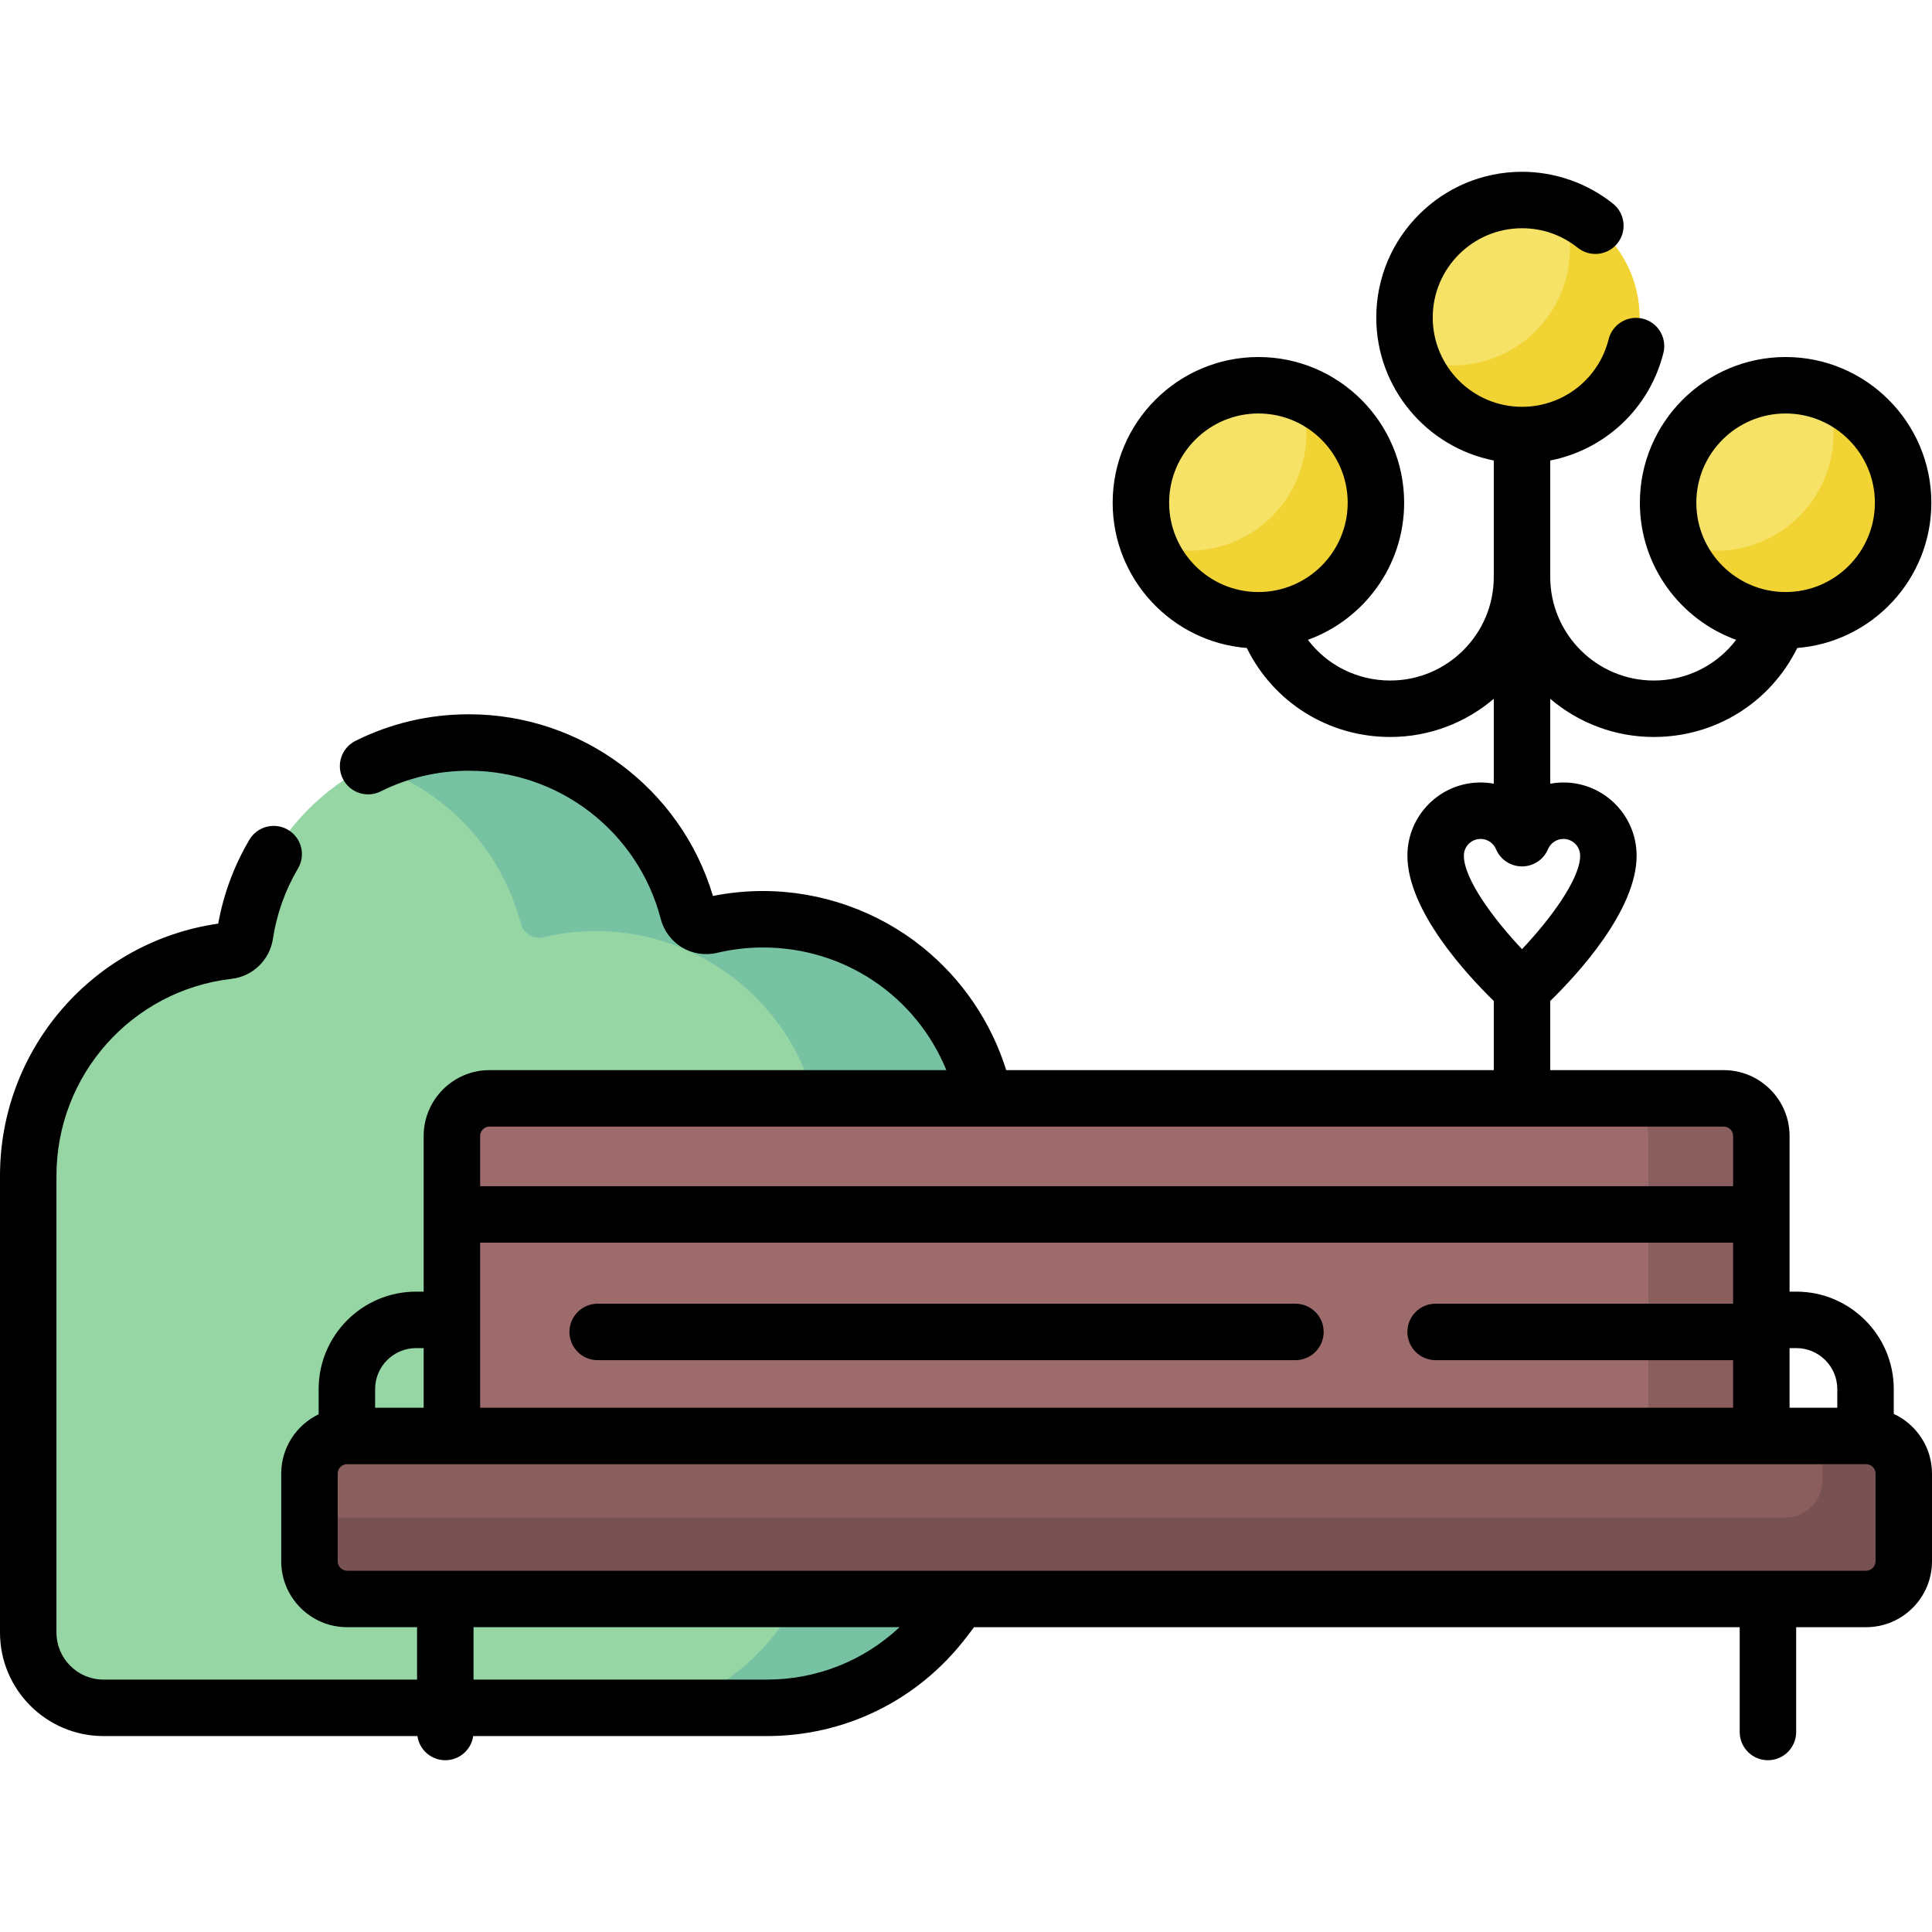 <?xml version="1.0" encoding="UTF-8"?>
<svg xmlns="http://www.w3.org/2000/svg" id="Capa_1" height="512" viewBox="0 0 512 512" width="512">
  <g>
    <g>
      <path d="m202.182 243.61c-4.761 0-9.389.562-13.828 1.613-2.673.633-5.326-.977-6.021-3.635-6.739-25.784-30.177-44.815-58.073-44.815-30.06 0-54.945 22.096-59.334 50.93-.34 2.237-2.151 3.997-4.398 4.258-29.864 3.463-53.047 28.841-53.047 59.634v121.046c0 11.018 8.932 19.95 19.95 19.95h175.774c32.593 0 59.014-26.422 59.014-59.014v-89.93c.001-33.157-26.879-60.037-60.037-60.037z" fill="#95d6a4"></path>
    </g>
    <g>
      <path d="m202.182 243.61c-4.761 0-9.389.562-13.828 1.613-2.673.633-5.326-.977-6.021-3.634-6.739-25.784-30.177-44.815-58.073-44.815-9.359 0-18.216 2.144-26.11 5.964 19.484 6.203 34.652 22.077 39.856 41.989.694 2.657 3.348 4.268 6.021 3.635 4.439-1.052 9.067-1.613 13.828-1.613 33.158 0 60.037 26.88 60.037 60.037v89.93c0 25.949-16.755 47.97-40.031 55.876h25.344c32.593 0 59.014-26.422 59.014-59.014v-89.93c.001-33.158-26.879-60.038-60.037-60.038z" fill="#78c2a4"></path>
    </g>
    <g>
      <path d="m466.772 389.48h-347.013v-88.404c0-5.523 4.477-10 10-10h327.013c5.523 0 10 4.477 10 10z" fill="#9d6b6b"></path>
    </g>
    <g>
      <path d="m456.797 291.076h-29.961c5.509 0 9.975 4.466 9.975 9.975v88.429h29.961v-88.429c0-5.509-4.466-9.975-9.975-9.975z" fill="#8b5e5e"></path>
    </g>
    <g>
      <path d="m494.519 380.542h-402.507c-5.523 0-10 4.477-10 10v23.195c0 5.523 4.477 10 10 10h402.506c5.523 0 10-4.477 10-10v-23.195c.001-5.523-4.476-10-9.999-10z" fill="#8b5e5e"></path>
    </g>
    <g>
      <path d="m494.544 380.542h-11.571v11.674c0 5.509-4.466 9.975-9.975 9.975h-390.985v11.571c0 5.509 4.466 9.975 9.975 9.975h402.556c5.509 0 9.975-4.466 9.975-9.975v-23.245c0-5.509-4.466-9.975-9.975-9.975z" fill="#785252"></path>
    </g>
    <g>
      <circle cx="333.49" cy="133.237" fill="#f6e266" r="31.141"></circle>
    </g>
    <g>
      <circle cx="473.203" cy="133.237" fill="#f6e266" r="31.141"></circle>
    </g>
    <g>
      <circle cx="403.347" cy="84.148" fill="#f6e266" r="31.141"></circle>
    </g>
    <g>
      <path d="m344.284 104.02c1.243 3.363 1.924 6.999 1.924 10.794 0 17.199-13.942 31.141-31.141 31.141-3.795 0-7.431-.681-10.794-1.924 4.39 11.878 15.813 20.347 29.217 20.347 17.199 0 31.141-13.942 31.141-31.141 0-13.403-8.469-24.827-20.347-29.217z" fill="#f1d333"></path>
    </g>
    <g>
      <path d="m483.998 104.02c1.243 3.363 1.924 6.999 1.924 10.794 0 17.199-13.942 31.141-31.141 31.141-3.795 0-7.431-.681-10.794-1.924 4.39 11.878 15.814 20.347 29.217 20.347 17.199 0 31.141-13.942 31.141-31.141-.001-13.403-8.47-24.827-20.347-29.217z" fill="#f1d333"></path>
    </g>
    <g>
      <path d="m414.141 54.931c1.243 3.363 1.924 6.999 1.924 10.794 0 17.199-13.942 31.141-31.141 31.141-3.795 0-7.431-.681-10.794-1.924 4.39 11.878 15.814 20.347 29.217 20.347 17.199 0 31.141-13.942 31.141-31.141 0-13.404-8.469-24.827-20.347-29.217z" fill="#f1d333"></path>
    </g>
    <g>
      <path d="m343.3 345.496h-184.913c-4.132 0-7.481 3.35-7.481 7.481 0 4.132 3.35 7.481 7.481 7.481h184.913c4.132 0 7.481-3.35 7.481-7.481 0-4.132-3.349-7.481-7.481-7.481z"></path>
      <path d="m501.865 374.691v-6.571c0-14.239-11.584-25.823-25.823-25.823h-1.788v-41.246c0-9.625-7.831-17.456-17.456-17.456h-45.969v-18.33c6.943-6.757 22.891-23.872 22.891-38.508 0-10.694-8.7-19.394-19.393-19.394-1.189 0-2.357.12-3.498.328v-22.5c7.403 6.302 16.985 10.117 27.447 10.117 16.348 0 30.892-9.145 38.01-23.583 19.86-1.577 35.541-18.23 35.541-38.488 0-21.296-17.326-38.622-38.622-38.622s-38.622 17.326-38.622 38.622c0 16.696 10.65 30.948 25.512 36.328-5.095 6.708-13.051 10.781-21.818 10.781-15.135 0-27.447-12.312-27.447-27.447v-30.861c14.479-2.837 26.311-13.765 29.992-28.509 1-4.009-1.438-8.07-5.446-9.071-4.011-1-8.071 1.437-9.071 5.446-2.632 10.541-12.071 17.903-22.956 17.903-13.046 0-23.66-10.614-23.66-23.66s10.614-23.66 23.66-23.66c5.431 0 10.537 1.788 14.766 5.172 3.227 2.581 7.934 2.058 10.516-1.168 2.581-3.226 2.058-7.934-1.168-10.516-6.812-5.45-15.376-8.451-24.114-8.451-21.296 0-38.622 17.326-38.622 38.622 0 18.737 13.413 34.394 31.141 37.889v30.863c0 15.135-12.312 27.447-27.447 27.447-8.768 0-16.723-4.073-21.819-10.781 14.862-5.38 25.513-19.632 25.513-36.328 0-21.296-17.326-38.622-38.622-38.622s-38.622 17.326-38.622 38.622c0 20.258 15.681 36.911 35.541 38.488 7.118 14.439 21.661 23.583 38.01 23.583 10.462 0 20.044-3.815 27.447-10.117v22.5c-1.141-.208-2.308-.328-3.498-.328-10.694 0-19.393 8.7-19.393 19.394 0 14.636 15.948 31.751 22.891 38.508v18.33h-129.21c-3.958-12.694-11.678-24.106-22.109-32.521-11.945-9.638-26.992-14.945-42.368-14.945-4.446 0-8.89.44-13.242 1.31-8.5-28.465-34.767-48.147-64.679-48.147-10.552 0-20.661 2.369-30.046 7.042-3.699 1.842-5.204 6.333-3.363 10.032 1.842 3.699 6.333 5.205 10.032 3.363 7.295-3.632 15.16-5.474 23.377-5.474 23.894 0 44.799 16.13 50.835 39.225 1.734 6.64 8.318 10.604 14.984 9.023 3.954-.937 8.026-1.412 12.103-1.412 21.723 0 40.648 13.005 48.612 32.503h-121.061c-9.625 0-17.456 7.831-17.456 17.456v41.246h-2.009c-14.239 0-25.823 11.584-25.823 25.823v6.677c-5.855 2.821-9.916 8.797-9.916 15.719v23.245c0 9.625 7.831 17.456 17.456 17.456h18.542v13.893h-83.097c-6.875 0-12.469-5.593-12.469-12.469v-121.043c0-26.691 19.959-49.133 46.427-52.203 5.59-.648 10.085-4.992 10.933-10.563 1.008-6.622 3.246-12.908 6.652-18.682 2.099-3.558.916-8.145-2.643-10.244s-8.146-.915-10.244 2.643c-4.069 6.899-6.843 14.366-8.256 22.222-33.098 4.749-57.831 33.157-57.831 66.827v121.046c0 15.126 12.306 27.431 27.431 27.431h83.185c.525 3.619 3.631 6.401 7.395 6.401s6.87-2.783 7.395-6.401h77.8c20.701 0 39.859-9.391 52.563-25.763.628-.81 1.482-1.889 2.36-3.092h202.911v27.775c0 4.132 3.35 7.481 7.481 7.481 4.132 0 7.481-3.35 7.481-7.481v-27.775h18.542c9.625 0 17.456-7.831 17.456-17.456v-23.245c0-7.009-4.162-13.05-10.135-15.826zm-52.321-241.454c0-13.046 10.614-23.66 23.66-23.66s23.66 10.614 23.66 23.66-10.614 23.66-23.66 23.66c-13.047 0-23.66-10.614-23.66-23.66zm-139.713 0c0-13.046 10.614-23.66 23.66-23.66s23.66 10.614 23.66 23.66-10.614 23.66-23.66 23.66c-13.047 0-23.66-10.614-23.66-23.66zm78.106 93.52c0-2.444 1.988-4.431 4.431-4.431 1.787 0 3.391 1.064 4.086 2.711 1.17 2.771 3.885 4.572 6.892 4.572 3.008 0 5.723-1.801 6.892-4.572.695-1.647 2.299-2.711 4.086-2.711 2.443 0 4.431 1.988 4.431 4.431 0 6.186-7.894 16.833-15.41 24.777-7.515-7.946-15.408-18.592-15.408-24.777zm88.105 130.503c5.988 0 10.86 4.872 10.86 10.86v4.94h-12.649v-15.8zm-348.801-27.943h332.05v16.178h-78.838c-4.132 0-7.481 3.35-7.481 7.481 0 4.132 3.35 7.481 7.481 7.481h78.838v12.602h-332.05v-43.742zm2.493-30.76h327.063c1.375 0 2.494 1.119 2.494 2.494v13.304h-332.05v-13.304c0-1.375 1.118-2.494 2.493-2.494zm-19.465 58.703h2.009v15.8h-12.869v-4.94c0-5.989 4.872-10.86 10.86-10.86zm92.936 87.851h-77.713v-13.893h112.905c-9.482 8.902-21.924 13.893-35.192 13.893zm293.832-31.349c0 1.375-1.119 2.494-2.494 2.494h-402.556c-1.375 0-2.494-1.119-2.494-2.494v-23.245c0-1.375 1.119-2.494 2.494-2.494h402.556c1.375 0 2.494 1.119 2.494 2.494z"></path>
    </g>
  </g>
</svg>
